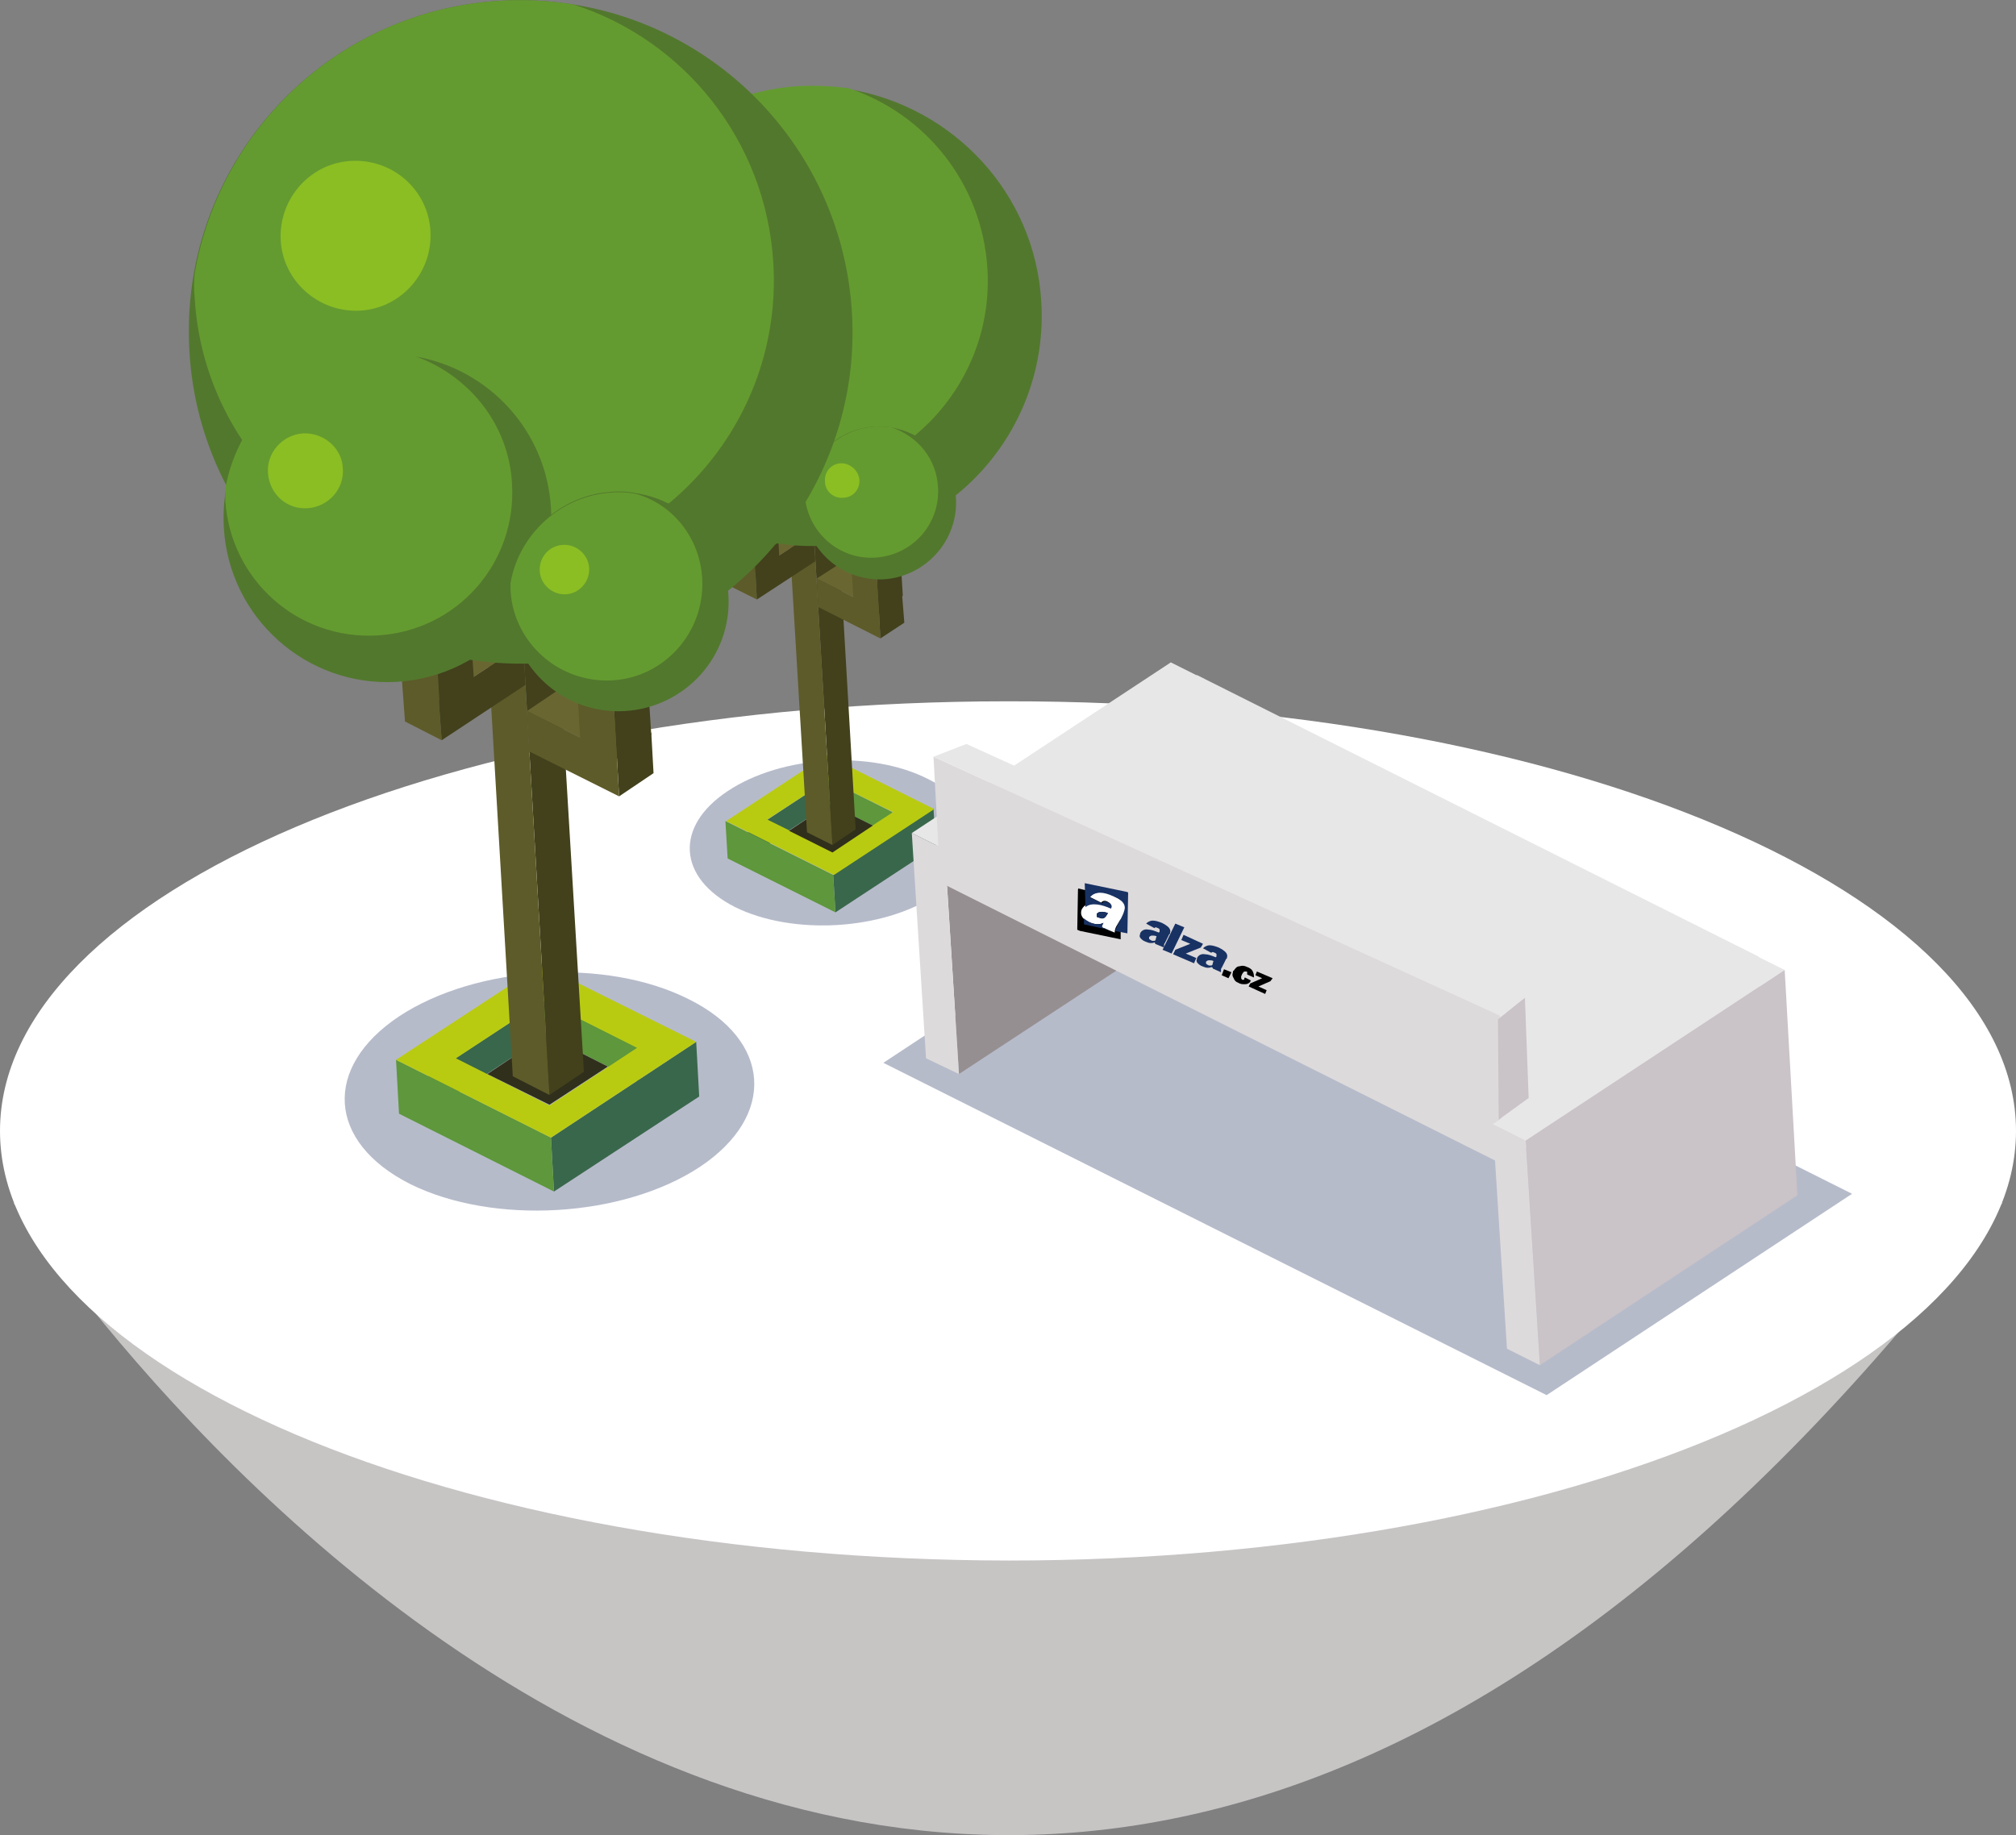 <svg xmlns="http://www.w3.org/2000/svg" xmlns:xlink="http://www.w3.org/1999/xlink" id="Vrstva_1" viewBox="0 0 269.3 245.2" width="269.3" height="245.2"><rect x="0" y="0" width="269.3" height="245.2" fill="#808080" stroke="none"/><style>.st0{fill:#c7c4c4}.st1{fill:#fff}.st2{fill:#b6bbca}.st3{fill:#5e973c}.st4{fill:#39674b}.st5{fill:#b9cb11}.st6{fill:#302f1b}.st7{fill:#42411c}.st8{fill:#5d5b29}.st9{fill:#6a6632}.st10{fill:#52782d}.st11{fill:#649b30}.st12{fill:#8bbe23}.st13{fill:#e8e7e8}.st14{fill:#968f91}.st15{fill:#dddadb}.st16{fill:#cac3c7}.st17,.st18{fill:#183264}.st18{clip-path:url(#SVGID_1_)}.st19{clip-path:url(#SVGID_2_)}.st20,.st21{clip-path:url(#SVGID_3_)}.st21{fill:#183264}</style><path id="XMLID_635_" d="M1.8 160.7s122 190.1 265.7 0" class="st0"/><path id="XMLID_632_" d="M269.3 151.1c0 31.7-60.3 57.4-134.6 57.4C60.3 208.4 0 182.8 0 151.1s60.3-57.4 134.6-57.4c74.4-.1 134.7 25.7 134.7 57.4z" class="st1"/><path id="XMLID_630_" d="M124 104.1c7.7 3.8 8.1 10.8 1 15.5-7.1 4.7-19.1 5.4-26.8 1.6-7.7-3.9-8.1-10.8-1-15.5 7.2-4.8 19.2-5.5 26.8-1.6z" class="st2"/><path id="XMLID_629_" d="M110.8 107.4l8.6 4.3-.2-3.2-8.6-4.3z" class="st3"/><path id="XMLID_628_" d="M110.6 104.2l.2 3.2-10.8 7.1-.2-3.2z" class="st4"/><path id="XMLID_625_" d="M124.7 108l.3 5.1-13.4 8.8-.3-5z" class="st4"/><path id="XMLID_623_" d="M96.9 109.7l.3 5 14.4 7.2-.3-5z" class="st3"/><path id="XMLID_618_" d="M110.4 100.9L97 109.7l14.4 7.2 13.4-8.8-14.4-7.2zm-7.9 8.6l8.1-5.3 8.7 4.3-8.1 5.3-8.7-4.3z" class="st5"/><path id="XMLID_617_" d="M110.8 107.4l-5.4 3.6 5.8 2.9 5.4-3.6z" class="st6"/><path id="XMLID_616_" d="M111.2 57.4l3.1 53.4-3.1 2.1-3.2-53.4z" class="st7"/><path id="XMLID_615_" d="M104.6 57.8l3.2 53.4 3.4 1.7-3.2-53.4z" class="st8"/><path id="XMLID_614_" d="M104.6 57.8l3.2-2.1 3.4 1.7-3.2 2.1z" class="st9"/><path id="XMLID_613_" d="M120.5 79.4l.3 3.8-3.2 2.1-.2-3.8z" class="st7"/><path id="XMLID_612_" d="M109.1 77.3l.2 3.8 8.3 4.2-.2-3.8z" class="st8"/><path id="XMLID_611_" d="M109.1 77.3l3.1-2 8.3 4.1-3.1 2.1z" class="st9"/><path id="XMLID_610_" d="M120 69.8l.6 9.8-3.2 2.1-.6-9.8z" class="st7"/><path id="XMLID_609_" d="M113.4 70.2l.6 9.8 3.4 1.7-.6-9.8z" class="st8"/><path id="XMLID_608_" d="M113.4 70.2l3.2-2.1 3.4 1.7-3.2 2.1z" class="st9"/><path id="XMLID_607_" d="M97.5 74.6l.2 3.8 3.4 1.7-.2-3.8z" class="st8"/><path id="XMLID_606_" d="M108.7 71.2l.2 3.8-7.8 5.1-.2-3.8z" class="st7"/><path id="XMLID_605_" d="M108.7 71.2l-3.4-1.7-7.8 5.1 3.4 1.7z" class="st9"/><path id="XMLID_604_" d="M97.1 67.7l.4 7.1 3.4 1.7-.4-7.1z" class="st8"/><path id="XMLID_603_" d="M103.7 67.3l.4 7.1-3.2 2.1-.4-7.1z" class="st7"/><path id="XMLID_602_" d="M103.7 67.3l-3.4-1.7-3.2 2.1 3.4 1.7z" class="st9"/><path id="XMLID_601_" d="M139.1 40.4c1 16.9-11.9 31.5-28.8 32.5S78.8 61 77.8 44.1c-.1-2.5 0-4.9.4-7.2 2.4-13.7 14-24.4 28.4-25.3 2.3-.1 4.5 0 6.7.3 14 2.3 25 13.9 25.8 28.5z" class="st10"/><path id="XMLID_600_" d="M131.9 35.9c.9 14.8-10.4 27.5-25.2 28.4-14.9.8-27.6-10.5-28.4-25.3 0-.7-.1-1.5 0-2.2 2.4-13.7 14-24.4 28.4-25.3 2.3-.1 4.5 0 6.7.3 10.2 3.4 17.8 12.7 18.5 24.1z" class="st11"/><path id="XMLID_599_" d="M100.2 33c.2 3.8-2.7 7.1-6.5 7.4-3.8.2-7.1-2.7-7.4-6.5-.3-3.9 2.7-7.2 6.5-7.5 3.8-.2 7.1 2.7 7.4 6.6z" class="st12"/><path id="XMLID_598_" d="M111.3 58.6c.5 8.4-5.9 15.6-14.3 16-8.4.5-15.6-5.9-16.1-14.3-.1-1.2 0-2.4.2-3.6 1.2-6.8 6.9-12.1 14.1-12.5 1.1-.1 2.2 0 3.3.2 6.9 1.2 12.4 7 12.8 14.2z" class="st10"/><path id="XMLID_597_" d="M107.7 56.4c.4 7.3-5.1 13.6-12.5 14-7.3.4-13.6-5.1-14-12.5v-1.1c1.2-6.8 6.9-12.1 14.1-12.5 1.1-.1 2.2 0 3.3.2 5 1.7 8.8 6.3 9.1 11.9z" class="st11"/><path id="XMLID_596_" d="M92 54.9c.1 1.9-1.3 3.5-3.2 3.6-1.9.1-3.5-1.3-3.6-3.2-.1-1.9 1.3-3.5 3.2-3.7 1.9 0 3.5 1.4 3.6 3.3z" class="st12"/><path id="XMLID_595_" d="M127.7 66.6c.3 5.6-4 10.4-9.6 10.8-5.6.3-10.4-3.9-10.8-9.6-.1-.8 0-1.6.1-2.4.8-4.5 4.6-8.1 9.4-8.4.8 0 1.5 0 2.2.1 4.8.8 8.4 4.7 8.7 9.5z" class="st10"/><path id="XMLID_594_" d="M125.3 65.1c.3 4.9-3.4 9.1-8.4 9.4-4.9.3-9.1-3.5-9.4-8.4v-.7c.8-4.5 4.6-8.1 9.4-8.4.8 0 1.5 0 2.2.1 3.5 1.2 6 4.2 6.2 8z" class="st11"/><path id="XMLID_593_" d="M114.8 64.1c.1 1.3-.9 2.4-2.2 2.4-1.3.1-2.4-.9-2.4-2.2-.1-1.3.9-2.4 2.2-2.4 1.2 0 2.3 1 2.4 2.2z" class="st12"/><path id="XMLID_592_" d="M92 133.5c11.1 5.5 11.7 15.6 1.5 22.4-10.3 6.8-27.6 7.8-38.7 2.3-11.1-5.6-11.7-15.6-1.5-22.4 10.3-6.8 27.6-7.9 38.7-2.3z" class="st2"/><path id="XMLID_591_" d="M72.9 138.3l12.5 6.3-.3-4.7-12.5-6.2z" class="st3"/><path id="XMLID_590_" d="M72.6 133.7l.3 4.6-15.6 10.3-.3-4.7z" class="st4"/><path id="XMLID_589_" d="M93 139.2l.4 7.3L74 159.2l-.4-7.2z" class="st4"/><path id="XMLID_588_" d="M52.9 141.6l.4 7.2L74 159.2l-.4-7.2z" class="st3"/><path id="XMLID_585_" d="M72.3 128.9l-19.4 12.7L73.6 152 93 139.2l-20.7-10.3zm-11.4 12.5l11.7-7.7 12.5 6.3-11.7 7.7-12.5-6.3z" class="st5"/><path id="XMLID_584_" d="M72.9 138.3l-7.8 5.2 8.3 4.1 7.8-5.1z" class="st6"/><path id="XMLID_583_" d="M73.4 66.2l4.6 77-4.6 3.1-4.5-77z" class="st7"/><path id="XMLID_582_" d="M64 66.8l4.5 77 4.9 2.5-4.5-77z" class="st8"/><path id="XMLID_581_" d="M64 66.8l4.5-3 4.9 2.4-4.5 3.1z" class="st9"/><path id="XMLID_580_" d="M87 97.9l.3 5.4-4.6 3.1-.3-5.4z" class="st7"/><path id="XMLID_579_" d="M70.4 95l.3 5.4 12 6-.3-5.4z" class="st8"/><path id="XMLID_578_" d="M70.4 95l4.6-3.1 12 6-4.6 3.1z" class="st9"/><path id="XMLID_577_" d="M86.1 84.1l.9 14.1-4.6 3.1-.8-14.2z" class="st7"/><path id="XMLID_576_" d="M76.7 84.7l.8 14.1 4.9 2.5-.8-14.2z" class="st8"/><path id="XMLID_575_" d="M76.7 84.7l4.5-3.1 4.9 2.5-4.5 3z" class="st9"/><path id="XMLID_574_" d="M53.7 91l.4 5.4 4.9 2.5-.4-5.4z" class="st8"/><path id="XMLID_573_" d="M69.9 86.1l.3 5.4L59 98.9l-.4-5.4z" class="st7"/><path id="XMLID_572_" d="M69.9 86.1l-5-2.4L53.7 91l4.9 2.5z" class="st9"/><path id="XMLID_571_" d="M53.2 81l.6 10.3 4.9 2.5-.6-10.3z" class="st8"/><path id="XMLID_570_" d="M62.6 80.5l.7 10.2-4.6 3.1-.6-10.3z" class="st7"/><path id="XMLID_569_" d="M62.6 80.5L57.7 78l-4.5 3 4.9 2.5z" class="st9"/><path id="XMLID_568_" d="M113.8 41.7c1.5 24.4-17.2 45.4-41.6 46.9C47.7 90 26.7 71.4 25.3 46.9c-.2-3.6 0-7 .6-10.4C29.4 16.8 46 1.3 66.9.1c3.3-.2 6.6 0 9.7.5 20.1 3.2 35.9 20 37.2 41.1z" class="st10"/><path id="XMLID_567_" d="M103.3 35.1c1.3 21.4-15 39.7-36.4 41C45.6 77.3 27.2 61 26 39.7c-.1-1.1-.1-2.1 0-3.1C29.4 16.8 46 1.3 66.9.1c3.3-.2 6.6 0 9.7.5 14.7 4.7 25.7 18.1 26.7 34.5z" class="st11"/><path id="XMLID_566_" d="M57.5 30.9c.3 5.5-3.9 10.3-9.4 10.6-5.5.3-10.3-3.9-10.6-9.4-.3-5.5 3.9-10.3 9.4-10.6 5.6-.3 10.3 3.9 10.6 9.4z" class="st12"/><path id="XMLID_565_" d="M73.6 67.9C74.3 80 65.1 90.4 53 91.1c-12 .7-22.4-8.5-23.1-20.6-.1-1.7 0-3.5.3-5.1 1.7-9.8 10-17.4 20.3-18 1.6-.1 3.2 0 4.8.2 9.9 1.6 17.7 9.9 18.3 20.3z" class="st10"/><path id="XMLID_564_" d="M68.4 64.7c.6 10.6-7.4 19.6-18 20.2-10.6.6-19.6-7.4-20.3-18v-1.6c1.7-9.8 10-17.4 20.3-18 1.6-.1 3.2 0 4.8.2C62.5 50 68 56.6 68.4 64.7z" class="st11"/><path id="XMLID_563_" d="M45.8 62.6c.2 2.7-1.9 5.1-4.7 5.3-2.8.2-5.1-1.9-5.3-4.7-.2-2.7 1.9-5.1 4.7-5.3 2.8-.1 5.2 2 5.3 4.7z" class="st12"/><path id="XMLID_562_" d="M97.3 79.5c.5 8.1-5.7 15-13.8 15.5-8.1.5-15-5.7-15.5-13.8-.1-1.2 0-2.3.2-3.4 1.1-6.5 6.7-11.7 13.6-12.1 1.1-.1 2.2 0 3.2.2 6.6 1 11.9 6.6 12.3 13.6z" class="st10"/><path id="XMLID_561_" d="M93.8 77.3c.4 7.1-5 13.2-12 13.6-7.1.4-13.2-5-13.6-12v-1c1.1-6.5 6.7-11.7 13.6-12.1 1.1-.1 2.2 0 3.2.2 4.9 1.4 8.5 5.9 8.8 11.3z" class="st11"/><path id="XMLID_560_" d="M78.7 75.9c.1 1.8-1.3 3.4-3.1 3.5-1.8.1-3.4-1.3-3.5-3.1-.1-1.9 1.3-3.4 3.1-3.5 1.8-.1 3.4 1.3 3.5 3.1z" class="st12"/><path id="XMLID_558_" d="M186.7 116.7l-1.6-.8-12.6 8.3 1.6.8z" class="st13"/><path id="XMLID_396_" d="M247.4 159.5l-40.8 26.9L118 142l40.8-26.9z" class="st2"/><path id="XMLID_395_" d="M160.8 90.7l-4.4-2.2-34.6 22.8 4.4 2.2z" class="st13"/><path id="XMLID_394_" d="M128.1 143.5l-1.9-30 34.6-22.8 1.7 30.2z" class="st14"/><path id="XMLID_380_" d="M128.1 143.5l-4.4-2.1-1.9-30.1 4.4 2.2z" class="st15"/><path id="XMLID_379_" d="M234.9 127.8l-34.6 22.8-75-37.6 34.6-22.8z" class="st13"/><path id="XMLID_378_" d="M124.7 101.1l75.7 34.6.2 19.8-75-37.6z" class="st15"/><path id="XMLID_377_" d="M200.6 155.5l34.5-22.8-.2-4.9-34.6 22.8z" class="st15"/><path id="XMLID_376_" d="M238.4 129.6l-4.4-2.2-34.6 22.8 4.4 2.2z" class="st13"/><path id="XMLID_375_" d="M205.7 182.4l-1.9-30 34.6-22.8 1.7 30.1z" class="st16"/><path id="XMLID_368_" d="M205.7 182.4l-4.4-2.2-1.9-30 4.4 2.2z" class="st15"/><path id="XMLID_353_" d="M200.2 149.6l-.1-13.4 3.6-2.9.5 13.4z" class="st16"/><path d="M124.7 101.1l4.4-1.7 74.6 33.9-3.3 2.4z" class="st13"/><path d="M156.7 127.5l.3-.6 2-.8-1.2-.5.3-.7 2.6 1.2-.3.5-2 .8 1.4.6-.3.7zm-1.4-.6l1.7-3.5 1.2.5-1.7 3.5z" class="st17"/><defs><path id="SVGID_7_" d="M142.7 123.7l26.1 11.3 1.9-7.1-26.1-11.3z"/></defs><clipPath id="SVGID_1_"><use overflow="visible" xlink:href="#SVGID_7_"/></clipPath><path d="M154.2 125.9c-.1.1-.3.1-.5.1s-.5-.1-.7-.2c-.3-.1-.5-.3-.6-.4-.2-.2-.2-.4-.1-.6v-.1c.2-.4.6-.6 1.1-.5.4 0 .9.2 1.4.4l.1-.1v-.3c0-.1-.1-.1-.2-.2-.1 0-.2-.1-.3-.1-.1 0-.2.1-.2.1l-1.1-.6c.2-.2.5-.4.9-.4.3 0 .7.1 1.2.3.4.2.7.4.9.6.2.2.3.5.2.7v.1s0 .1-.1.1l-.6 1.2c-.1.1-.1.2-.1.3v.3l-1.2-.5v-.1l-.1-.1zm.3-.8c-.2-.1-.4-.1-.6-.1-.2 0-.3.1-.4.2v.2c0 .1.1.1.2.2l.2.1h.3c.1 0 .2-.1.2-.3l.1-.3z" class="st18"/><path d="M163.2 130.3l.3-.8 1 .4-.4.8zm4.7-.5l-.2.5.9.4-1.6.7-.2.4 2.2 1 .2-.5-1.1-.5 1.6-.7.3-.4z"/><defs><path id="SVGID_9_" d="M142.7 123.7l26.1 11.3 1.9-7.1-26.1-11.3z"/></defs><clipPath id="SVGID_2_"><use overflow="visible" xlink:href="#SVGID_9_"/></clipPath><path d="M166.3 130.6l.8.4s-.1.1-.1.2c-.2.2-.4.3-.7.3-.3 0-.6 0-.9-.2-.3-.1-.5-.3-.6-.6-.2-.3-.2-.5-.1-.8v-.1s0-.1.1-.1c.2-.3.4-.6.8-.6.3-.1.6-.1 1 .1.3.1.6.3.7.5.1.2.2.4.2.7v.2l-.9-.4v-.3c0-.1-.1-.1-.1-.1h-.3c-.1.1-.2.2-.3.4 0 .1-.1.2-.1.2v.3c0 .1.1.1.1.2h.3c0-.1 0-.2.1-.3" class="st19"/><path d="M144.9 119.9l1.5-.9 1.6.1 1.4.6 1 .8.2.9-.4 1.1-.9 1.5v1l-2.3-1-2.5-1.2-.2-.9.2-1.5z" class="st1"/><defs><path id="SVGID_11_" d="M142.7 123.7l26.1 11.3 1.9-7.1-26.1-11.3z"/></defs><clipPath id="SVGID_3_"><use overflow="visible" xlink:href="#SVGID_11_"/></clipPath><path d="M144 118.7l2.6.6c-.4 0-.8.2-1.1.5l1.6.8c.2-.3.6-.3.9-.1.4.2.5.5.3.8-1.3-.6-3.1-1.1-3.8.2-.3.8.2 1.4 1 1.7.6.3 1.4.4 1.9.1l-.2.4v.2l1.7.7c0-.3.1-.6.2-.8.2-.3.4-.7.6-1v2.7l-5.8-1.2.1-5.6zm4.7 1l1.1.2v.4c-.3-.2-.7-.4-1.1-.6m-.7 2.3c-.5-.2-1.2-.3-1.5.1v.3c0 .1.1.2.3.2l.3.1c.5.1.7-.4.9-.7" class="st20"/><path d="M144.9 118l5.8 1.2-.1 5.5-1.6-.3c0-.2.1-.4.2-.6.3-.7.8-1.4 1-2.2.3-1-.8-1.6-1.6-1.9-1.1-.5-2.3-.7-3 .2l1.6.8c.2-.3.5-.3.9-.1.4.2.5.5.3.8-1.1-.5-2.6-.9-3.4-.2l-.1-3.2zm3.1 6.2l-3.2-.7v-.8c.2.2.4.3.7.5.6.3 1.4.4 1.9.1l-.2.4v.2l.8.3zm0-2.2c-.5-.2-1.2-.3-1.5.1v.3c0 .1.1.2.3.2l.3.1c.5.1.7-.4.9-.7m13.8 7.2c-.1.1-.3.1-.5.1s-.5-.1-.7-.2c-.3-.1-.5-.3-.6-.4-.2-.2-.2-.4-.1-.6v-.1c.2-.4.6-.6 1.1-.5.4 0 .9.2 1.4.4l.1-.1v-.3c0-.1-.1-.1-.2-.2-.1 0-.2-.1-.3-.1-.1 0-.2.1-.2.1l-1.1-.6c.2-.2.5-.4.9-.4.3 0 .7.1 1.2.3.4.2.7.4.9.6.2.2.3.5.2.7v.1s0 .1-.1.1l-.6 1.2c-.1.1-.1.2-.1.3v.3l-1.1-.5v-.1l-.2-.1zm.3-.8c-.2-.1-.4-.1-.6-.1-.2 0-.3.1-.4.2v.2c0 .1.1.1.2.2l.2.1h.3c.1 0 .2-.1.2-.3l.1-.3z" class="st21"/></svg>